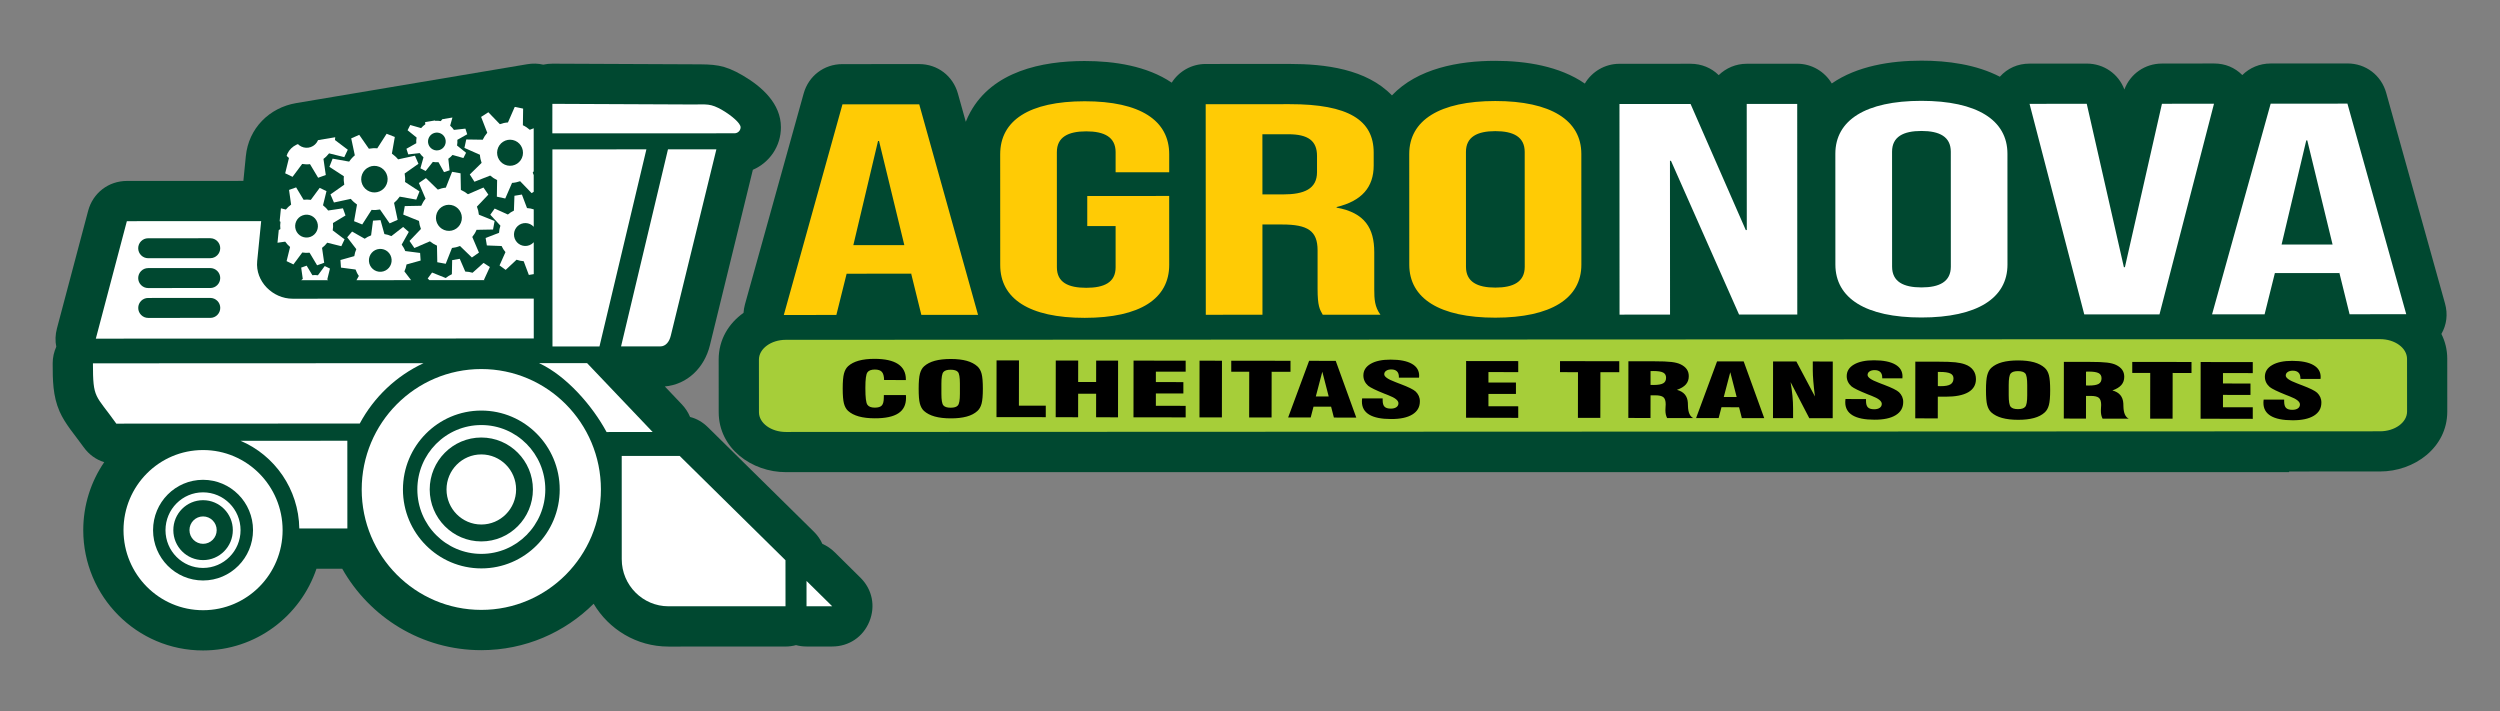 <svg xmlns="http://www.w3.org/2000/svg" xmlns:xlink="http://www.w3.org/1999/xlink" id="Layer_1" x="0px" y="0px" viewBox="0 0 708.04 201.39" style="enable-background:new 0 0 708.04 201.39;" xml:space="preserve"><rect x="0" y="0" width="708.04" height="201.39" fill="#808080" stroke="none"/><style type="text/css">	.st0{fill:none;stroke:#000000;stroke-width:0.567;stroke-miterlimit:22.926;}	.st1{fill:#004830;}	.st2{fill-rule:evenodd;clip-rule:evenodd;fill:#FFFFFF;}	.st3{clip-path:url(#SVGID_00000010301808734509785600000001639696273388988322_);fill:#FFFFFF;}	.st4{clip-path:url(#SVGID_00000077286975401002641960000012021730591622874501_);fill:#000001;}	.st5{fill-rule:evenodd;clip-rule:evenodd;fill:#FFCB05;}	.st6{fill-rule:evenodd;clip-rule:evenodd;fill:#A6CE39;}	.st7{fill-rule:evenodd;clip-rule:evenodd;}</style><g>	<g>		<path class="st1" d="M236.42,156.42c-1.05-1.04-2.24-1.84-3.51-2.39c-0.56-1.27-1.38-2.43-2.44-3.48l-29.97-29.54   c-1.48-1.46-3.17-2.44-5.06-2.92c-0.53-1.29-1.32-2.5-2.34-3.58l-4.81-5.06c6.44-0.57,11.23-5.39,12.76-11.64l12.17-49.72   c4.68-2.01,7.96-6.65,7.95-12.05c0-6.73-5.42-11.5-10.74-14.63c-5.48-3.22-8.15-3.18-14.07-3.2l-39.84-0.18   c-0.93,0-1.82,0.09-2.67,0.28c-1.45-0.35-2.98-0.39-4.56-0.12l-65.37,11c-7.67,1.29-13.51,7.17-14.29,14.99l-0.7,7.05l-32.96,0.01   c-5.24,0-9.67,3.41-11.01,8.48L16.13,93c-0.47,1.78-0.53,3.53-0.19,5.2c-0.65,1.44-1.02,3.03-1.02,4.71   c0,4.68,0.03,9.23,1.95,13.61c1.59,3.63,4.48,6.83,6.77,10.06c1.51,2.13,3.53,3.6,5.88,4.31c-3.75,5.49-5.94,12.13-5.94,19.27   c0.01,18.75,15.14,34.07,33.93,34.06c14.96-0.01,27.59-9.72,32.12-23.14l7.3,0c7.77,13.75,22.47,23.06,39.39,23.06   c12.43-0.01,23.65-5.03,31.81-13.15c4.29,7.25,12.17,12.13,21.18,12.13l33.16-0.01c1.03,0,2.03-0.14,2.98-0.4   c0.95,0.26,1.95,0.39,2.97,0.39l7.27,0c4.72,0,8.75-2.7,10.53-7.07c1.79-4.37,0.82-9.12-2.54-12.43L236.42,156.42z"></path>		<path class="st1" d="M693.1,101.63c0-2.59-0.6-4.96-1.66-7.05c1.51-2.63,1.87-5.61,1.02-8.64L675.81,26.3   c-1.4-5-5.79-8.33-10.97-8.33l-21.74,0.01c-3.13,0-5.97,1.22-8.04,3.28c-2.13-2.14-4.88-3.28-8.01-3.28L612.31,18   c-4.84,0-9,2.94-10.65,7.35c-1.65-4.41-5.81-7.34-10.66-7.34l-16.2,0.01c-3.33,0-6.24,1.29-8.41,3.71   c-6.68-3.46-14.8-4.56-22.23-4.55c-8.64,0-18.22,1.5-25.37,6.46c-1.99-3.34-5.64-5.59-9.8-5.59l-14.3,0.01   c-3.07,0-5.87,1.23-7.92,3.22c-2.07-2.05-4.88-3.22-7.98-3.22l-20.14,0.01c-4.16,0-7.81,2.25-9.8,5.6   c-7.15-4.95-16.73-6.44-25.37-6.44c-10.33,0-22.01,2.14-29.26,9.79c-7.21-7.48-18.91-8.91-28.97-8.91l-23.79,0.01   c-4.03,0-7.58,2.11-9.61,5.29c-7-4.73-16.26-6.13-24.69-6.13c-12.13,0.01-25.97,2.93-32.34,14.47c-0.49,0.89-0.92,1.8-1.29,2.74   l-2.24-8.01c-1.4-5-5.79-8.33-10.97-8.33l-21.74,0.01c-5.19,0-9.58,3.34-10.97,8.33l-16.61,59.66c-0.23,0.83-0.37,1.65-0.42,2.46   c-4.19,2.97-7.05,7.56-7.04,13.23l0.01,14.91c0,10.26,9.4,16.98,19.03,16.97l17.59-0.01v0h1.55l7.89,0c0,0,0,0,0,0h398.71   c-0.01-0.06,0-0.12-0.01-0.17l25.79-0.01c9.63,0,19.02-6.73,19.01-16.99L693.1,101.63z"></path>	</g>	<path class="st2" d="M57.5,127.46c12.44-0.01,22.53,10.15,22.54,22.67c0.01,12.53-10.08,22.69-22.52,22.69  c-12.44,0.01-22.53-10.15-22.54-22.67C34.98,137.62,45.06,127.46,57.5,127.46 M57.51,146.26c2.13,0,3.86,1.74,3.86,3.88  c0,2.14-1.72,3.88-3.85,3.88c-2.13,0-3.86-1.74-3.86-3.88C53.65,148,55.38,146.26,57.51,146.26z M57.5,139.44  c5.87,0,10.63,4.79,10.63,10.7c0,5.91-4.75,10.71-10.63,10.71c-5.87,0-10.63-4.79-10.63-10.7  C46.88,144.23,51.63,139.44,57.5,139.44z M57.51,141.66c4.65,0,8.43,3.8,8.43,8.48c0,4.69-3.77,8.49-8.42,8.49  c-4.65,0-8.43-3.8-8.43-8.48C49.08,145.46,52.85,141.66,57.51,141.66z M57.5,135.89c7.82,0,14.16,6.38,14.16,14.25  c0,7.87-6.33,14.26-14.15,14.26c-7.82,0-14.16-6.38-14.16-14.25C43.35,142.27,49.68,135.89,57.5,135.89z"></path>	<g>		<defs>			<path id="SVGID_1_" d="M57.5,127.46c12.44-0.01,22.53,10.15,22.54,22.67c0.01,12.53-10.08,22.69-22.52,22.69    c-12.44,0.01-22.53-10.15-22.54-22.67C34.98,137.62,45.06,127.46,57.5,127.46 M57.51,146.26c2.13,0,3.86,1.74,3.86,3.88    c0,2.14-1.72,3.88-3.85,3.88c-2.13,0-3.86-1.74-3.86-3.88C53.65,148,55.38,146.26,57.51,146.26z M57.5,139.44    c5.87,0,10.63,4.79,10.63,10.7c0,5.91-4.75,10.71-10.63,10.71c-5.87,0-10.63-4.79-10.63-10.7    C46.88,144.23,51.63,139.44,57.5,139.44z M57.51,141.66c4.65,0,8.43,3.8,8.43,8.48c0,4.69-3.77,8.49-8.42,8.49    c-4.65,0-8.43-3.8-8.43-8.48C49.08,145.46,52.85,141.66,57.51,141.66z M57.5,135.89c7.82,0,14.16,6.38,14.16,14.25    c0,7.87-6.33,14.26-14.15,14.26c-7.82,0-14.16-6.38-14.16-14.25C43.35,142.27,49.68,135.89,57.5,135.89z"></path>		</defs>		<clipPath id="SVGID_00000014609512425366727920000015017268419740687524_">			<use xlink:href="#SVGID_1_" style="overflow:visible;"></use>		</clipPath>	</g>	<path class="st2" d="M136.31,128.7c5.44,0,9.86,4.44,9.86,9.92c0,5.48-4.41,9.93-9.85,9.93c-5.44,0-9.86-4.44-9.86-9.92  C126.46,133.15,130.87,128.7,136.31,128.7 M136.31,120.38c10.01-0.01,18.12,8.16,18.13,18.24c0,10.08-8.11,18.25-18.11,18.25  c-10.01,0-18.12-8.16-18.13-18.24C118.19,128.56,126.3,120.38,136.31,120.38z M136.31,123.91c8.07,0,14.62,6.58,14.62,14.71  c0,8.13-6.54,14.72-14.61,14.72c-8.07,0-14.61-6.58-14.62-14.71C121.7,130.51,128.24,123.92,136.31,123.91z M136.3,104.52  c18.71-0.01,33.88,15.26,33.89,34.09c0.01,18.84-15.15,34.12-33.86,34.12c-18.71,0.01-33.88-15.26-33.89-34.09  C102.44,119.8,117.6,104.53,136.3,104.52z M136.31,116.28c12.26,0,22.2,10,22.21,22.34c0,12.34-9.93,22.36-22.19,22.36  c-12.26,0-22.2-10-22.21-22.34C114.12,126.29,124.05,116.28,136.31,116.28z"></path>	<g>		<defs>			<path id="SVGID_00000062159517281622264740000015464188864505277606_" d="M136.31,128.7c5.44,0,9.86,4.44,9.86,9.92    c0,5.48-4.41,9.93-9.85,9.93c-5.44,0-9.86-4.44-9.86-9.92C126.46,133.15,130.87,128.7,136.31,128.7 M136.31,120.38    c10.01-0.01,18.12,8.16,18.13,18.24c0,10.08-8.11,18.25-18.11,18.25c-10.01,0-18.12-8.16-18.13-18.24    C118.19,128.56,126.3,120.38,136.31,120.38z M136.31,123.91c8.07,0,14.62,6.58,14.62,14.71c0,8.13-6.54,14.72-14.61,14.72    c-8.07,0-14.61-6.58-14.62-14.71C121.7,130.51,128.24,123.92,136.31,123.91z M136.3,104.52c18.71-0.01,33.88,15.26,33.89,34.09    c0.01,18.84-15.15,34.12-33.86,34.12c-18.71,0.01-33.88-15.26-33.89-34.09C102.44,119.8,117.6,104.53,136.3,104.52z     M136.31,116.28c12.26,0,22.2,10,22.21,22.34c0,12.34-9.93,22.36-22.19,22.36c-12.26,0-22.2-10-22.21-22.34    C114.12,126.29,124.05,116.28,136.31,116.28z"></path>		</defs>		<clipPath id="SVGID_00000022545360641380415890000014237545711467314570_">			<use xlink:href="#SVGID_00000062159517281622264740000015464188864505277606_" style="overflow:visible;"></use>		</clipPath>	</g>	<path class="st2" d="M152.67,102.85l13.6-0.01l18.57,19.51l-13.05,0.01C167.77,114.88,160.37,106.42,152.67,102.85"></path>	<g>		<defs>			<path id="SVGID_00000100342720053145433550000004517991722639839924_" d="M152.67,102.85l13.6-0.01l18.57,19.51l-13.05,0.01    C167.77,114.88,160.37,106.42,152.67,102.85"></path>		</defs>		<clipPath id="SVGID_00000133493285502027362440000000908997693355538357_">			<use xlink:href="#SVGID_00000100342720053145433550000004517991722639839924_" style="overflow:visible;"></use>		</clipPath>	</g>	<path class="st2" d="M26.32,102.9l93.63-0.04c-7.7,3.58-14.05,9.61-18.06,17.09l-68.95,0.03C26.97,111.58,26.32,113.13,26.32,102.9  "></path>	<g>		<defs>			<path id="SVGID_00000076604187783155697130000008589854951377185188_" d="M26.32,102.9l93.63-0.04    c-7.7,3.58-14.05,9.61-18.06,17.09l-68.95,0.03C26.97,111.58,26.32,113.13,26.32,102.9"></path>		</defs>		<clipPath id="SVGID_00000129205754895457051800000010379637868411157384_">			<use xlink:href="#SVGID_00000076604187783155697130000008589854951377185188_" style="overflow:visible;"></use>		</clipPath>	</g>	<path class="st2" d="M98.37,124.83l-30.24,0.01c9.65,4.11,16.46,13.66,16.64,24.84l13.61-0.01L98.37,124.83z"></path>	<g>		<defs>			<path id="SVGID_00000157287337616691207980000017288294055930267528_" d="M98.37,124.83l-30.24,0.01    c9.65,4.11,16.46,13.66,16.64,24.84l13.61-0.01L98.37,124.83z"></path>		</defs>		<clipPath id="SVGID_00000037673516788565271090000017661799119217699491_">			<use xlink:href="#SVGID_00000157287337616691207980000017288294055930267528_" style="overflow:visible;"></use>		</clipPath>	</g>	<polygon class="st2" points="228.42,164.53 235.69,171.7 228.42,171.7  "></polygon>	<g>		<defs>			<polygon id="SVGID_00000018948025076287023360000012452130317788375693_" points="228.42,164.53 235.69,171.7 228.42,171.7        "></polygon>		</defs>		<clipPath id="SVGID_00000009579520761087924540000002754123683606608259_">			<use xlink:href="#SVGID_00000018948025076287023360000012452130317788375693_" style="overflow:visible;"></use>		</clipPath>	</g>	<path class="st2" d="M176.08,129.13l16.41-0.01l29.97,29.54l0.01,13.04l-33.16,0.01c-7.27,0-13.22-5.98-13.22-13.31L176.08,129.13z  "></path>	<g>		<defs>			<path id="SVGID_00000001631130139635654380000016121249035667088265_" d="M176.08,129.13l16.41-0.01l29.97,29.54l0.01,13.04    l-33.16,0.01c-7.27,0-13.22-5.98-13.22-13.31L176.08,129.13z"></path>		</defs>		<clipPath id="SVGID_00000005971979950868601780000003005516396785138601_">			<use xlink:href="#SVGID_00000001631130139635654380000016121249035667088265_" style="overflow:visible;"></use>		</clipPath>	</g>	<g>		<defs>			<path id="SVGID_00000034084360959473722740000016552333495909498025_" d="M151.17,79.33l-68.3,0.03c-2.67,0-5.12-2.21-4.85-4.88    l2.91-29.18c0.27-2.67,2.22-4.44,4.85-4.89l65.37-11L151.17,79.33z"></path>		</defs>		<clipPath id="SVGID_00000049937338158304504890000016048053881049710521_">			<use xlink:href="#SVGID_00000034084360959473722740000016552333495909498025_" style="overflow:visible;"></use>		</clipPath>		<path style="clip-path:url(#SVGID_00000049937338158304504890000016048053881049710521_);fill:#FFFFFF;" d="M151.96,65.89   L151.96,65.89c0.29,1.77-0.9,3.44-2.65,3.73c-1.75,0.29-3.41-0.9-3.7-2.67c-0.29-1.77,0.9-3.44,2.65-3.73   C150.01,62.93,151.67,64.12,151.96,65.89 M156.29,66.9l3.87-1.47l-0.35-2.12l-4.24-0.14c-0.3-0.63-0.72-1.2-1.17-1.71l1.68-3.77   l-1.74-1.25l-3.07,2.89c-0.64-0.23-1.32-0.35-2.01-0.4l-1.45-3.83l-2.11,0.35l-0.15,4.2c-0.63,0.3-1.2,0.66-1.71,1.11l-3.74-1.69   l-1.24,1.75l2.87,3.1c-0.23,0.64-0.35,1.32-0.39,2.02l-3.8,1.46l0.35,2.12l4.17,0.16c0.3,0.63,0.65,1.21,1.1,1.73l-1.68,3.77   l1.74,1.26l3.08-2.88c0.64,0.23,1.32,0.38,2.02,0.42l1.46,3.89l2.11-0.35l0.15-4.26c0.63-0.3,1.2-0.72,1.71-1.17l3.75,1.69   l1.25-1.75l-2.85-3.1C156.09,68.29,156.25,67.6,156.29,66.9z"></path>		<path style="clip-path:url(#SVGID_00000049937338158304504890000016048053881049710521_);fill:#FFFFFF;" d="M130.75,62.36   L130.75,62.36c-0.36,2.01-2.27,3.34-4.27,2.97c-1.99-0.37-3.32-2.29-2.95-4.3c0.36-2.01,2.27-3.34,4.27-2.97   C129.79,58.43,131.11,60.35,130.75,62.36 M128.04,48.66l-1.77,4.48c-0.79,0.08-1.55,0.28-2.27,0.56l-3.37-3.26l-2,1.39l1.89,4.43   c-0.49,0.6-0.89,1.28-1.21,2.02l-4.67,0.09l-0.43,2.41l4.45,1.79c0.08,0.79,0.27,1.56,0.56,2.28l-3.24,3.39l1.38,2.01l4.4-1.9   c0.6,0.49,1.27,0.9,2,1.22l0.09,4.7l2.39,0.44l1.77-4.48c0.79-0.08,1.55-0.27,2.27-0.56l3.37,3.26l2-1.39l-1.89-4.43   c0.49-0.6,0.9-1.28,1.21-2.02l4.67-0.09l0.44-2.41l-4.45-1.79c-0.08-0.79-0.27-1.56-0.56-2.28l3.24-3.4l-1.38-2.01l-4.4,1.9   c-0.6-0.49-1.27-0.9-2-1.22l-0.09-4.71L128.04,48.66z"></path>		<path style="clip-path:url(#SVGID_00000049937338158304504890000016048053881049710521_);fill:#FFFFFF;" d="M148.04,44.04   L148.04,44.04c-0.43,1.99-2.38,3.26-4.36,2.83c-1.98-0.43-3.24-2.4-2.81-4.39c0.43-1.99,2.38-3.26,4.36-2.83   C147.21,40.08,148.46,42.05,148.04,44.04 M145.79,30.26l-1.93,4.42c-0.79,0.05-1.56,0.22-2.29,0.49l-3.26-3.38l-2.05,1.32   l1.74,4.49c-0.51,0.59-0.94,1.25-1.28,1.97l-4.67-0.07l-0.52,2.39l4.39,1.94c0.05,0.8,0.22,1.57,0.48,2.3l-3.35,3.28l1.32,2.06   l4.46-1.75c0.58,0.51,1.24,0.94,1.96,1.28l-0.07,4.7l2.38,0.52l1.92-4.42c0.79-0.05,1.56-0.22,2.29-0.48l3.26,3.38l2.05-1.33   l-1.74-4.49c0.51-0.59,0.94-1.25,1.28-1.97l4.67,0.07l0.52-2.39l-4.39-1.94c-0.05-0.8-0.22-1.57-0.48-2.3l3.35-3.28l-1.32-2.06   l-4.46,1.75c-0.58-0.51-1.24-0.95-1.96-1.29l0.07-4.71L145.79,30.26z"></path>		<path style="clip-path:url(#SVGID_00000049937338158304504890000016048053881049710521_);fill:#FFFFFF;" d="M125.96,41.23   L125.96,41.23c-0.63,1.24-2.15,1.73-3.38,1.09c-1.23-0.64-1.72-2.16-1.08-3.4c0.63-1.24,2.15-1.73,3.38-1.09   C126.11,38.46,126.59,39.99,125.96,41.23 M126.89,31.72l-2.05,2.58c-0.53-0.1-1.07-0.13-1.6-0.08l-1.56-2.81l-1.58,0.51l0.36,3.28   c-0.44,0.3-0.84,0.66-1.19,1.08l-3.08-0.88l-0.76,1.49l2.56,2.06c-0.1,0.54-0.13,1.08-0.09,1.61l-2.79,1.57l0.51,1.6l3.25-0.37   c0.3,0.44,0.66,0.84,1.07,1.2l-0.87,3.1l1.48,0.77l2.04-2.58c0.53,0.1,1.07,0.13,1.6,0.09l1.56,2.81l1.58-0.51l-0.36-3.28   c0.44-0.3,0.84-0.66,1.19-1.08l3.08,0.88l0.76-1.49l-2.56-2.06c0.1-0.53,0.13-1.08,0.09-1.61l2.79-1.57l-0.51-1.6l-3.25,0.36   c-0.3-0.44-0.66-0.85-1.07-1.2l0.87-3.1L126.89,31.72z"></path>		<path style="clip-path:url(#SVGID_00000049937338158304504890000016048053881049710521_);fill:#FFFFFF;" d="M109.52,52.12   L109.52,52.12c-0.76,1.93-2.93,2.89-4.85,2.12c-1.92-0.76-2.87-2.95-2.11-4.88c0.76-1.93,2.93-2.89,4.85-2.12   C109.33,48,110.28,50.18,109.52,52.12 M109.5,37.88l-2.65,4.13c-0.8-0.08-1.6-0.03-2.38,0.11l-2.73-3.93l-2.27,1l1.02,4.8   c-0.61,0.51-1.15,1.1-1.6,1.78l-4.69-0.84l-0.91,2.32l4.1,2.67c-0.08,0.81-0.03,1.61,0.11,2.39l-3.91,2.75l0.99,2.29l4.77-1.03   c0.5,0.61,1.1,1.15,1.76,1.61l-0.83,4.72l2.31,0.92l2.65-4.13c0.8,0.08,1.6,0.04,2.38-0.11l2.73,3.93l2.27-1l-1.02-4.8   c0.61-0.51,1.15-1.1,1.61-1.77l4.69,0.84l0.91-2.32l-4.1-2.67c0.08-0.81,0.03-1.61-0.11-2.4l3.91-2.75l-0.99-2.29l-4.77,1.03   c-0.5-0.61-1.1-1.15-1.76-1.62l0.83-4.72L109.5,37.88z"></path>		<path style="clip-path:url(#SVGID_00000049937338158304504890000016048053881049710521_);fill:#FFFFFF;" d="M110.91,73.5   L110.91,73.5c0.13,1.79-1.21,3.34-2.98,3.47c-1.77,0.13-3.32-1.22-3.44-3c-0.13-1.79,1.21-3.34,2.98-3.47   C109.25,70.37,110.79,71.71,110.91,73.5 M115.14,74.9l3.99-1.11l-0.15-2.15l-4.21-0.54c-0.24-0.66-0.61-1.26-1.01-1.82l2.02-3.6   l-1.61-1.4l-3.33,2.59c-0.62-0.29-1.28-0.47-1.97-0.58l-1.1-3.95l-2.13,0.15l-0.54,4.17c-0.65,0.24-1.26,0.55-1.81,0.95   l-3.57-2.03l-1.39,1.63l2.58,3.35c-0.28,0.62-0.46,1.28-0.57,1.98l-3.92,1.1l0.15,2.15l4.13,0.54c0.24,0.66,0.53,1.27,0.93,1.82   l-2.02,3.6l1.62,1.41l3.33-2.58c0.62,0.29,1.28,0.5,1.97,0.61l1.1,4.01l2.13-0.15l0.54-4.23c0.65-0.24,1.26-0.6,1.81-1.01   l3.58,2.03l1.4-1.63l-2.56-3.35C114.81,76.27,115.03,75.6,115.14,74.9z"></path>		<path style="clip-path:url(#SVGID_00000049937338158304504890000016048053881049710521_);fill:#FFFFFF;" d="M89.85,62.95   L89.85,62.95c0.6,1.69-0.28,3.54-1.95,4.14c-1.68,0.6-3.52-0.28-4.12-1.96c-0.6-1.69,0.28-3.54,1.95-4.14   C87.41,60.38,89.26,61.26,89.85,62.95 M94.3,63.17l3.55-2.14L97.13,59l-4.2,0.62c-0.41-0.57-0.92-1.05-1.45-1.48l0.99-4.01   l-1.93-0.92l-2.51,3.4c-0.67-0.11-1.36-0.11-2.05-0.03l-2.11-3.51l-2.01,0.72l0.59,4.16c-0.56,0.41-1.07,0.87-1.49,1.4l-3.98-1   l-0.91,1.94l3.37,2.53c-0.11,0.67-0.11,1.36-0.03,2.06l-3.48,2.12l0.72,2.03l4.13-0.59c0.41,0.57,0.85,1.08,1.38,1.51l-0.99,4.01   l1.93,0.93l2.52-3.38c0.67,0.11,1.37,0.14,2.06,0.06l2.13,3.57l2.01-0.72l-0.61-4.22c0.56-0.41,1.05-0.92,1.47-1.46l3.99,0.99   l0.92-1.94l-3.36-2.54C94.35,64.56,94.38,63.86,94.3,63.17z"></path>		<path style="clip-path:url(#SVGID_00000049937338158304504890000016048053881049710521_);fill:#FFFFFF;" d="M90.13,37.17   L90.13,37.17c0.65,1.82-0.3,3.83-2.11,4.48c-1.81,0.65-3.8-0.3-4.45-2.12c-0.65-1.82,0.3-3.83,2.11-4.48   C87.49,34.4,89.48,35.35,90.13,37.17 M94.93,37.4l3.83-2.32l-0.78-2.19l-4.53,0.67c-0.44-0.61-0.99-1.14-1.57-1.6l1.07-4.33   l-2.08-0.99l-2.72,3.67c-0.73-0.12-1.47-0.12-2.21-0.03l-2.28-3.79l-2.17,0.78l0.64,4.5c-0.61,0.44-1.15,0.93-1.61,1.51l-4.3-1.08   l-0.98,2.1l3.65,2.74c-0.12,0.73-0.11,1.47-0.03,2.23l-3.76,2.29l0.78,2.19l4.46-0.64c0.44,0.61,0.92,1.17,1.5,1.63l-1.07,4.34   l2.09,1l2.72-3.65c0.73,0.12,1.48,0.15,2.22,0.06l2.3,3.85l2.17-0.78l-0.66-4.56c0.61-0.44,1.14-0.99,1.59-1.57l4.31,1.07   l0.99-2.1l-3.63-2.74C94.98,38.91,95.01,38.16,94.93,37.4z"></path>		<path style="clip-path:url(#SVGID_00000049937338158304504890000016048053881049710521_);fill:#FFFFFF;" d="M134.66,83.49   L134.66,83.49c0.33,1.67-0.86,3.27-2.65,3.58c-1.79,0.31-3.51-0.8-3.84-2.47c-0.33-1.67,0.86-3.27,2.65-3.58   C132.61,80.71,134.33,81.82,134.66,83.49 M139.12,84.37l3.94-1.46l-0.4-2.01l-4.35-0.07c-0.32-0.59-0.76-1.13-1.23-1.61l1.66-3.6   l-1.8-1.16l-3.1,2.79c-0.66-0.21-1.35-0.31-2.07-0.34l-1.56-3.61l-2.15,0.37l-0.08,3.99c-0.64,0.3-1.22,0.65-1.74,1.08l-3.87-1.55   l-1.24,1.68l3,2.89c-0.22,0.61-0.33,1.26-0.36,1.93l-3.87,1.45l0.4,2.01l4.27,0.08c0.32,0.59,0.69,1.14,1.16,1.62l-1.66,3.6   l1.8,1.16l3.1-2.78c0.66,0.21,1.36,0.34,2.07,0.37l1.57,3.67l2.15-0.37l0.07-4.04c0.64-0.3,1.21-0.7,1.73-1.14l3.87,1.55   l1.25-1.68l-2.98-2.89C138.94,85.69,139.09,85.04,139.12,84.37z"></path>		<path style="clip-path:url(#SVGID_00000049937338158304504890000016048053881049710521_);fill:#FFFFFF;" d="M91.43,82.85   L91.43,82.85c0.46,1.3-0.21,2.72-1.5,3.18c-1.29,0.46-2.7-0.21-3.16-1.51c-0.46-1.3,0.21-2.72,1.5-3.18   C89.56,80.88,90.98,81.55,91.43,82.85 M94.85,83.02l2.73-1.65l-0.55-1.56l-3.22,0.47c-0.31-0.44-0.71-0.81-1.12-1.14l0.76-3.08   l-1.48-0.71l-1.93,2.61c-0.52-0.08-1.04-0.09-1.57-0.02l-1.62-2.7l-1.55,0.55l0.45,3.2c-0.43,0.32-0.82,0.66-1.14,1.08l-3.06-0.77   l-0.7,1.49l2.59,1.95c-0.08,0.52-0.08,1.05-0.02,1.58l-2.67,1.63l0.55,1.56l3.17-0.46c0.31,0.44,0.65,0.83,1.06,1.16l-0.76,3.08   l1.48,0.71l1.94-2.6c0.52,0.08,1.05,0.11,1.58,0.04l1.63,2.74l1.55-0.56l-0.47-3.24c0.43-0.31,0.81-0.71,1.13-1.12l3.06,0.76   l0.71-1.49l-2.58-1.95C94.89,84.09,94.91,83.55,94.85,83.02z"></path>	</g>	<path class="st2" d="M27.14,95.91l124.03-0.05l0-11.29l-68.3,0.03c-5.61,0-10.6-4.87-10.03-10.64l1.13-11.34l-38.04,0.02  L27.14,95.91z M41.95,84.39l17.62-0.01c1.54,0,2.81,1.27,2.81,2.82l0,0c0,1.55-1.26,2.83-2.8,2.83l-17.62,0.01  c-1.54,0-2.81-1.27-2.81-2.82l0,0C39.14,85.66,40.4,84.39,41.95,84.39z M41.94,75.93l17.62-0.01c1.54,0,2.81,1.27,2.81,2.82v0  c0,1.55-1.26,2.83-2.8,2.83l-17.62,0.01c-1.54,0-2.81-1.27-2.81-2.82v0C39.14,77.21,40.4,75.93,41.94,75.93z M41.94,67.48  l17.62-0.01c1.54,0,2.81,1.27,2.81,2.82c0,1.55-1.26,2.83-2.8,2.83l-17.62,0.01c-1.54,0-2.81-1.27-2.81-2.83  C39.14,68.75,40.4,67.48,41.94,67.48z"></path>	<path class="st2" d="M189.18,42.3l13.71-0.01l-12.92,52.8c-0.39,1.61-1.35,3.02-3,3.02l-11.08,0L189.18,42.3z"></path>	<g>		<defs>			<path id="SVGID_00000177481171082119322180000005394848200421576383_" d="M189.18,42.3l13.71-0.01l-12.92,52.8    c-0.39,1.61-1.35,3.02-3,3.02l-11.08,0L189.18,42.3z"></path>		</defs>		<clipPath id="SVGID_00000106106877292407372170000001555019643378712485_">			<use xlink:href="#SVGID_00000177481171082119322180000005394848200421576383_" style="overflow:visible;"></use>		</clipPath>	</g>	<polygon class="st2" points="156.45,42.31 183.07,42.3 169.78,98.12 156.47,98.13  "></polygon>	<path class="st2" d="M156.44,29.41l39.84,0.18c3.8,0.02,4.89-0.4,8.35,1.63c2.56,1.5,5.12,3.68,5.12,4.82  c0,0.94-0.78,1.71-1.73,1.71l-51.59,0.02L156.44,29.41z"></path>	<g>		<defs>			<path id="SVGID_00000048462756723915060320000005391267530485829288_" d="M156.44,29.41l39.84,0.18c3.8,0.02,4.89-0.4,8.35,1.63    c2.56,1.5,5.12,3.68,5.12,4.82c0,0.94-0.78,1.71-1.73,1.71l-51.59,0.02L156.44,29.41z"></path>		</defs>		<clipPath id="SVGID_00000002358848519612022860000006816597268898078397_">			<use xlink:href="#SVGID_00000048462756723915060320000005391267530485829288_" style="overflow:visible;"></use>		</clipPath>		<path style="clip-path:url(#SVGID_00000002358848519612022860000006816597268898078397_);fill:#000001;" d="M148.04,44.04   L148.04,44.04c-0.43,1.99-2.38,3.26-4.36,2.83c-1.98-0.43-3.24-2.4-2.81-4.39c0.43-1.99,2.38-3.26,4.36-2.83   C147.21,40.08,148.46,42.05,148.04,44.04 M145.79,30.26l-1.93,4.42c-0.79,0.05-1.56,0.22-2.29,0.49l-3.26-3.38l-2.05,1.32   l1.74,4.49c-0.51,0.59-0.94,1.25-1.28,1.97l-4.67-0.07l-0.52,2.39l4.39,1.94c0.05,0.8,0.22,1.57,0.48,2.3l-3.35,3.28l1.32,2.06   l4.46-1.75c0.58,0.51,1.24,0.94,1.96,1.28l-0.07,4.7l2.38,0.52l1.92-4.42c0.79-0.05,1.56-0.22,2.29-0.48l3.26,3.38l2.05-1.33   l-1.74-4.49c0.51-0.59,0.94-1.25,1.28-1.97l4.67,0.07l0.52-2.39l-4.39-1.94c-0.05-0.8-0.22-1.57-0.48-2.3l3.35-3.28l-1.32-2.06   l-4.46,1.75c-0.58-0.51-1.24-0.95-1.96-1.29l0.07-4.71L145.79,30.26z"></path>	</g>	<path class="st2" d="M458.68,89.11l14.3-0.01l-0.02-43.55l0.29,0l19.28,43.54l16.49-0.01L509,29.43l-14.3,0.01l0.02,35.71h-0.29  l-15.63-35.7l-20.14,0.01L458.68,89.11z M544.19,89.92c15.76-0.01,24.37-5.46,24.36-15.01l-0.01-31.36  c0-9.54-8.62-14.99-24.38-14.99c-15.76,0.01-24.37,5.46-24.36,15.01l0.01,31.36C519.82,84.48,528.43,89.93,544.19,89.92z   M544.19,81.4c-5.11,0-8.32-1.62-8.32-5.88l-0.01-32.55c0-4.26,3.21-5.88,8.32-5.88c5.11,0,8.32,1.62,8.32,5.88l0.01,32.55  C552.5,79.78,549.29,81.4,544.19,81.4z M590.3,89.05l21.3-0.01l15.44-59.66l-14.74,0.01l-10.49,46.28l-0.29,0L591,29.4l-16.2,0.01  L590.3,89.05z M626.49,89.03l14.88-0.01l2.91-11.68l18.24-0.01l0-0.17l2.92,11.84l16.05-0.01l-16.66-59.64l-21.74,0.01  L626.49,89.03z M646.18,69.26l6.99-29.49l0.29,0l7.16,29.48L646.18,69.26z"></path>	<path class="st5" d="M221.99,89.21l14.88-0.01l2.91-11.68l18.24-0.01v-0.17l2.92,11.84L277,89.18l-16.66-59.64l-21.74,0.01  L221.99,89.21z M241.68,69.43l6.99-29.49l0.29,0l7.16,29.48L241.68,69.43z M307.21,90.02c15.76-0.01,23.93-5.46,23.93-15.01  l-0.01-19.51l-23.2,0.01l0,8.52l8.03,0l0,11.68c0,4.26-3.21,5.8-8.31,5.8c-5.11,0-8.32-1.53-8.32-5.79l-0.01-32.64  c0-4.26,3.21-5.88,8.32-5.88c5.11,0,8.32,1.62,8.32,5.88l0,5.71l15.18-0.01l0-5.11c0-9.54-8.18-14.99-23.94-14.99  c-15.76,0.01-23.93,5.46-23.93,15.01l0.01,31.36C283.27,84.58,291.45,90.03,307.21,90.02z M341.5,89.15l16.05-0.01l-0.01-25.56  l5.55,0c7.3,0,10.07,1.79,10.07,7.32l0,10.91c0,4.86,0.59,5.79,1.46,7.33l16.34-0.01c-1.61-2.21-1.75-4.34-1.75-7.24l0-10.48  c0-6.73-2.63-11.16-10.66-12.61l0-0.17c7.15-1.71,10.5-5.63,10.5-11.76l0-3.66c0-9.2-7.16-13.72-23.79-13.71l-23.79,0.01  L341.5,89.15z M357.54,55.06l-0.01-17.04l7.3,0c5.69,0,8.17,1.87,8.17,6.13l0,4.6c0,4.77-3.65,6.31-9.63,6.31L357.54,55.06z   M423.51,89.97c15.76-0.01,24.37-5.46,24.36-15.01l-0.01-31.36c0-9.54-8.62-14.99-24.38-14.99c-15.76,0.01-24.37,5.46-24.36,15.01  l0.01,31.36C399.14,84.53,407.75,89.98,423.51,89.97z M423.51,81.45c-5.11,0-8.32-1.62-8.32-5.88l-0.01-32.55  c0-4.26,3.21-5.88,8.32-5.88c5.11,0,8.32,1.62,8.32,5.88l0.01,32.55C431.82,79.83,428.61,81.45,423.51,81.45z"></path>	<path class="st6" d="M222.57,96.24l451.51-0.19c4.2,0,7.63,2.51,7.63,5.59l0.01,14.91c0,3.08-3.43,5.59-7.63,5.6l-451.51,0.19  c-4.2,0-7.63-2.51-7.63-5.59l-0.01-14.91C214.94,98.76,218.37,96.24,222.57,96.24"></path>	<path class="st7" d="M641.1,113.17l5.81,0.01l0,0.47c0,0.89,0.17,1.51,0.53,1.87c0.35,0.36,0.94,0.55,1.78,0.55  c0.67,0,1.2-0.14,1.58-0.41c0.39-0.27,0.58-0.65,0.58-1.12c0-0.78-0.94-1.53-2.82-2.25c-0.31-0.13-0.54-0.22-0.7-0.28l-0.3-0.11  c-2.55-1.02-4.13-1.79-4.75-2.3c-0.44-0.39-0.78-0.83-1.01-1.31c-0.23-0.48-0.35-1.02-0.35-1.6c0-1.4,0.69-2.51,2.07-3.3  c1.37-0.8,3.27-1.2,5.67-1.19c2.62,0,4.62,0.4,6,1.19c1.38,0.78,2.07,1.92,2.06,3.41c0,0.06-0.01,0.15-0.02,0.26  c-0.01,0.11-0.02,0.2-0.02,0.26l-5.7-0.01l0-0.2c0-0.7-0.18-1.23-0.55-1.59c-0.37-0.36-0.91-0.54-1.61-0.54  c-0.6,0-1.08,0.13-1.44,0.38c-0.37,0.25-0.55,0.59-0.55,1c0,0.68,1.03,1.4,3.09,2.17c0.38,0.15,0.66,0.26,0.86,0.34  c0.17,0.05,0.4,0.14,0.69,0.26c2.22,0.84,3.64,1.54,4.26,2.11c0.38,0.37,0.68,0.79,0.89,1.26c0.2,0.47,0.31,0.98,0.3,1.53  c0,1.61-0.71,2.84-2.12,3.71c-1.41,0.87-3.42,1.3-6.04,1.29c-2.75,0-4.81-0.42-6.19-1.25c-1.38-0.83-2.07-2.07-2.06-3.71  c0-0.1,0.01-0.21,0.01-0.33C641.05,113.6,641.07,113.42,641.1,113.17 M623.24,118.59l0.02-16.06l14.76,0.02l0,3.12l-8.44-0.01  l0,2.95l7.79,0.01l0,3.23l-7.79-0.01l0,3.5l8.44,0.01l0,3.27L623.24,118.59z M608.96,118.57l0.02-12.94l-5.09-0.01l0-3.12  l16.78,0.02l0,3.12l-5.34-0.01l-0.02,12.94L608.96,118.57z M584.5,118.54l0.02-16.06l7.14,0.01c2.34,0,4.03,0.07,5.09,0.2  c1.06,0.13,1.91,0.35,2.57,0.67c0.77,0.38,1.35,0.84,1.73,1.39c0.38,0.55,0.57,1.2,0.57,1.96c0,0.93-0.27,1.7-0.82,2.33  c-0.54,0.62-1.39,1.14-2.54,1.54c1.96,0.52,2.99,1.74,3.1,3.67v0.05c0.01,0.2,0.02,0.49,0.03,0.88c0.05,1.81,0.55,2.94,1.51,3.4  l-7.42-0.01c-0.17-0.33-0.29-0.68-0.37-1.05c-0.07-0.36-0.11-0.75-0.11-1.17c0-0.26,0.01-0.57,0.04-0.94  c0.02-0.37,0.04-0.6,0.04-0.72c0-0.98-0.21-1.65-0.65-2.02c-0.43-0.36-1.21-0.54-2.34-0.54l-1.3,0l-0.01,6.43L584.5,118.54z   M590.79,109.17c0.11,0,0.25,0,0.41,0.01c0.17,0.01,0.29,0.01,0.38,0.01c1.31,0,2.24-0.15,2.79-0.47c0.55-0.31,0.82-0.84,0.82-1.58  c0-0.69-0.27-1.17-0.82-1.46c-0.55-0.29-1.48-0.44-2.79-0.44c-0.08,0-0.21,0-0.38,0.01c-0.17,0.01-0.31,0.01-0.41,0.01  L590.79,109.17z M562.46,110.48c0-1.93,0.12-3.34,0.36-4.23c0.24-0.89,0.62-1.59,1.16-2.08c0.78-0.71,1.79-1.23,3.05-1.58  c1.26-0.34,2.77-0.51,4.53-0.51c1.77,0,3.28,0.18,4.52,0.52c1.24,0.35,2.24,0.88,3.02,1.58c0.56,0.51,0.96,1.21,1.19,2.1  c0.23,0.89,0.35,2.3,0.35,4.22c0,1.92-0.12,3.32-0.36,4.22c-0.24,0.89-0.63,1.59-1.2,2.1c-0.76,0.7-1.77,1.23-3.02,1.57  c-1.25,0.34-2.76,0.52-4.52,0.51c-1.76,0-3.27-0.18-4.53-0.53c-1.26-0.35-2.27-0.88-3.05-1.58c-0.54-0.5-0.92-1.2-1.16-2.09  C562.57,113.82,562.46,112.41,562.46,110.48z M574.14,111.94l0-2.9c0-1.78-0.19-2.88-0.57-3.3c-0.38-0.42-1.07-0.63-2.07-0.63  c-0.97,0-1.65,0.21-2.03,0.65c-0.38,0.43-0.57,1.52-0.57,3.28l0,2.9c0,1.74,0.18,2.83,0.56,3.27c0.37,0.44,1.06,0.66,2.06,0.66  c0.99,0,1.67-0.21,2.04-0.65C573.95,114.8,574.14,113.71,574.14,111.94z M542.43,118.48l0.02-16.06l6.25,0.01  c2.3,0,3.99,0.07,5.09,0.18c1.09,0.12,2.02,0.32,2.77,0.6c1,0.36,1.75,0.9,2.28,1.62c0.52,0.71,0.78,1.56,0.78,2.55  c0,1.63-0.73,2.86-2.18,3.71c-1.45,0.84-3.58,1.26-6.38,1.26l-2.24,0l-0.01,6.15L542.43,118.48z M548.83,109.34  c0.1,0.01,0.2,0.01,0.32,0.02c0.13,0.01,0.29,0.01,0.52,0.01c1.26,0,2.18-0.17,2.74-0.52c0.57-0.35,0.85-0.91,0.85-1.69  c0-0.64-0.3-1.11-0.89-1.39c-0.6-0.29-1.6-0.43-2.99-0.43l-0.55,0L548.83,109.34z M522.67,113.01l5.81,0.01l0,0.47  c0,0.89,0.17,1.51,0.53,1.87c0.35,0.36,0.94,0.55,1.78,0.55c0.67,0,1.2-0.14,1.58-0.41c0.39-0.27,0.58-0.65,0.58-1.12  c0-0.78-0.94-1.53-2.82-2.25c-0.31-0.12-0.54-0.22-0.7-0.28l-0.3-0.11c-2.55-1.02-4.13-1.79-4.75-2.3  c-0.44-0.39-0.78-0.83-1.01-1.31c-0.23-0.48-0.35-1.02-0.35-1.6c0-1.4,0.69-2.5,2.07-3.3c1.37-0.8,3.27-1.2,5.67-1.19  c2.62,0,4.62,0.4,6,1.19c1.38,0.78,2.07,1.92,2.06,3.41c0,0.06-0.01,0.15-0.02,0.26c-0.01,0.11-0.02,0.2-0.02,0.26l-5.7-0.01l0-0.2  c0-0.7-0.18-1.23-0.55-1.59c-0.37-0.36-0.91-0.54-1.61-0.54c-0.6,0-1.08,0.13-1.44,0.38c-0.37,0.25-0.55,0.59-0.55,1  c0,0.68,1.03,1.4,3.09,2.17c0.38,0.15,0.66,0.26,0.86,0.34c0.17,0.05,0.4,0.14,0.69,0.26c2.22,0.84,3.64,1.54,4.26,2.11  c0.38,0.37,0.68,0.79,0.89,1.26c0.2,0.47,0.31,0.98,0.3,1.53c0,1.61-0.71,2.84-2.12,3.71c-1.41,0.87-3.42,1.3-6.04,1.29  c-2.75,0-4.81-0.42-6.19-1.25c-1.38-0.83-2.07-2.07-2.06-3.71c0-0.1,0.01-0.21,0.01-0.33  C522.62,113.44,522.64,113.26,522.67,113.01z M502.14,118.43l0.02-16.06l6.6,0.01l5.26,9.91c-0.21-1.67-0.36-3.11-0.46-4.32  c-0.1-1.21-0.15-2.23-0.15-3.07l0-2.52l5.66,0.01l-0.02,16.06l-6.63-0.01l-5.3-10.22c0.23,1.33,0.41,2.62,0.53,3.86  c0.12,1.25,0.18,2.46,0.18,3.63l0,2.71L502.14,118.43z M480.36,118.4l5.94-16.05l7.54,0.01l5.82,16.07l-6.34-0.01l-0.79-3.08  l-4.98-0.01l-0.8,3.07L480.36,118.4z M488.2,112.43l3.65,0l-1.81-7.01L488.2,112.43z M461.17,118.37l0.02-16.06l7.14,0.01  c2.34,0,4.03,0.07,5.09,0.2c1.06,0.13,1.91,0.35,2.57,0.67c0.77,0.38,1.35,0.84,1.73,1.39c0.38,0.55,0.57,1.2,0.57,1.96  c0,0.93-0.27,1.7-0.82,2.33c-0.54,0.62-1.39,1.14-2.54,1.54c1.96,0.52,2.99,1.74,3.1,3.67l0,0.05c0.01,0.2,0.02,0.49,0.03,0.88  c0.05,1.81,0.55,2.94,1.51,3.4l-7.42-0.01c-0.17-0.33-0.29-0.68-0.37-1.05c-0.07-0.36-0.11-0.75-0.11-1.17  c0-0.26,0.01-0.57,0.04-0.94c0.02-0.37,0.04-0.6,0.04-0.72c0-0.98-0.21-1.65-0.65-2.02c-0.43-0.36-1.21-0.54-2.34-0.54l-1.3,0  l-0.01,6.43L461.17,118.37z M467.46,109.01c0.11,0,0.25,0,0.41,0.01c0.17,0.01,0.29,0.01,0.38,0.01c1.31,0,2.24-0.15,2.79-0.47  c0.55-0.31,0.82-0.84,0.82-1.58c0-0.69-0.27-1.17-0.82-1.46c-0.55-0.29-1.48-0.44-2.79-0.44c-0.08,0-0.21,0-0.38,0.01  c-0.17,0.01-0.31,0.01-0.41,0.01L467.46,109.01z M446.89,118.35l0.02-12.94l-5.09-0.01l0-3.12l16.78,0.02l0,3.12l-5.34-0.01  l-0.02,12.94L446.89,118.35z M415.21,118.31l0.02-16.06l14.76,0.02l0,3.12l-8.44-0.01l0,2.95l7.79,0.01l0,3.23l-7.79-0.01l0,3.5  l8.44,0.01l0,3.27L415.21,118.31z M385.78,112.83l5.81,0.01l0,0.47c0,0.89,0.17,1.51,0.53,1.87c0.35,0.36,0.94,0.55,1.78,0.55  c0.67,0,1.2-0.14,1.58-0.41c0.39-0.27,0.58-0.65,0.58-1.12c0-0.78-0.94-1.53-2.82-2.25c-0.31-0.12-0.54-0.22-0.7-0.28l-0.3-0.11  c-2.55-1.02-4.13-1.79-4.75-2.3c-0.44-0.39-0.78-0.83-1.01-1.32c-0.23-0.48-0.35-1.02-0.35-1.6c0-1.4,0.69-2.5,2.07-3.3  c1.37-0.8,3.27-1.2,5.67-1.19c2.62,0,4.62,0.4,6,1.19c1.38,0.78,2.07,1.92,2.06,3.41c0,0.06-0.01,0.15-0.02,0.26  c-0.01,0.11-0.02,0.2-0.02,0.26l-5.7-0.01l0-0.2c0-0.7-0.18-1.23-0.55-1.59c-0.37-0.36-0.91-0.54-1.61-0.54  c-0.6,0-1.08,0.13-1.44,0.38c-0.37,0.25-0.55,0.59-0.55,1c0,0.68,1.03,1.4,3.09,2.17c0.38,0.15,0.66,0.26,0.86,0.34  c0.17,0.05,0.4,0.14,0.69,0.26c2.22,0.84,3.64,1.54,4.26,2.11c0.38,0.37,0.68,0.79,0.89,1.26c0.2,0.47,0.31,0.98,0.3,1.53  c0,1.61-0.71,2.84-2.12,3.71c-1.41,0.87-3.42,1.3-6.04,1.29c-2.75,0-4.81-0.42-6.19-1.25c-1.38-0.83-2.07-2.07-2.06-3.71  c0-0.1,0.01-0.21,0.01-0.33C385.73,113.26,385.75,113.08,385.78,112.83z M364.82,118.24l5.94-16.05l7.54,0.01l5.82,16.07  l-6.34-0.01l-0.79-3.08l-4.98-0.01l-0.8,3.07L364.82,118.24z M372.66,112.28l3.65,0.01l-1.81-7.01L372.66,112.28z M353.78,118.23  l0.02-12.94l-5.09-0.01l0-3.12l16.78,0.02l0,3.12l-5.34-0.01l-0.02,12.94L353.78,118.23z M339.71,118.21l0.02-16.06l6.35,0.01  l-0.02,16.06L339.71,118.21z M321.02,118.19l0.02-16.06l14.76,0.02l0,3.12l-8.44-0.01l0,2.95l7.79,0.01l0,3.22l-7.79-0.01l0,3.5  l8.44,0.01l0,3.27L321.02,118.19z M298.99,118.16l0.02-16.06l6.35,0.01l-0.01,6.07l5.09,0.01l0.01-6.07l6.21,0.01l-0.02,16.06  l-6.21-0.01l0.01-6.66l-5.09-0.01l-0.01,6.66L298.99,118.16z M296.18,118.15l-13.96-0.02l0.02-16.06l6.35,0.01l-0.02,12.81  l7.61,0.01L296.18,118.15z M260.18,110.07c0-1.93,0.12-3.34,0.36-4.23c0.24-0.89,0.62-1.59,1.16-2.08  c0.78-0.71,1.79-1.23,3.05-1.58c1.26-0.34,2.77-0.51,4.53-0.51c1.77,0,3.28,0.18,4.52,0.52c1.24,0.35,2.24,0.88,3.02,1.58  c0.56,0.51,0.96,1.21,1.19,2.1c0.23,0.89,0.35,2.3,0.35,4.22c0,1.92-0.12,3.32-0.36,4.22c-0.24,0.89-0.63,1.59-1.2,2.1  c-0.76,0.7-1.77,1.23-3.02,1.57c-1.25,0.34-2.76,0.52-4.52,0.51c-1.76,0-3.27-0.18-4.53-0.53c-1.26-0.35-2.27-0.88-3.05-1.58  c-0.54-0.5-0.92-1.2-1.16-2.09S260.18,112.01,260.18,110.07z M271.86,111.54l0-2.9c0-1.78-0.19-2.88-0.57-3.3  c-0.38-0.42-1.07-0.63-2.07-0.63c-0.97,0-1.65,0.21-2.03,0.65c-0.38,0.43-0.57,1.52-0.57,3.28l0,2.9c0,1.74,0.18,2.83,0.56,3.27  c0.37,0.44,1.06,0.66,2.06,0.66c0.99,0,1.67-0.21,2.04-0.64C271.67,114.39,271.86,113.3,271.86,111.54z M250.32,111.88l6.24,0.01  c0.01,0.1,0.02,0.2,0.03,0.31c0.01,0.11,0.01,0.28,0.01,0.5c0,1.96-0.73,3.42-2.18,4.36c-1.45,0.95-3.68,1.42-6.66,1.41  c-1.76,0-3.27-0.18-4.53-0.53c-1.26-0.35-2.27-0.88-3.05-1.58c-0.54-0.5-0.92-1.2-1.16-2.09c-0.23-0.89-0.35-2.3-0.35-4.23  c0-1.93,0.12-3.35,0.36-4.24c0.24-0.89,0.62-1.58,1.16-2.08c0.76-0.7,1.77-1.22,3.01-1.57c1.25-0.35,2.73-0.52,4.46-0.52  c2.97,0,5.19,0.49,6.68,1.47c1.48,0.98,2.23,2.44,2.22,4.38l0,0.16l-6.17-0.02c-0.02-1.09-0.23-1.85-0.63-2.3  c-0.4-0.44-1.06-0.66-2-0.66c-1.02,0-1.73,0.27-2.1,0.81c-0.38,0.54-0.57,1.96-0.57,4.27l0,0.31c0,2.48,0.18,4,0.56,4.56  c0.37,0.56,1.07,0.84,2.09,0.84c0.96,0,1.62-0.2,2-0.61c0.38-0.41,0.57-1.16,0.57-2.27L250.32,111.88z"></path></g></svg>